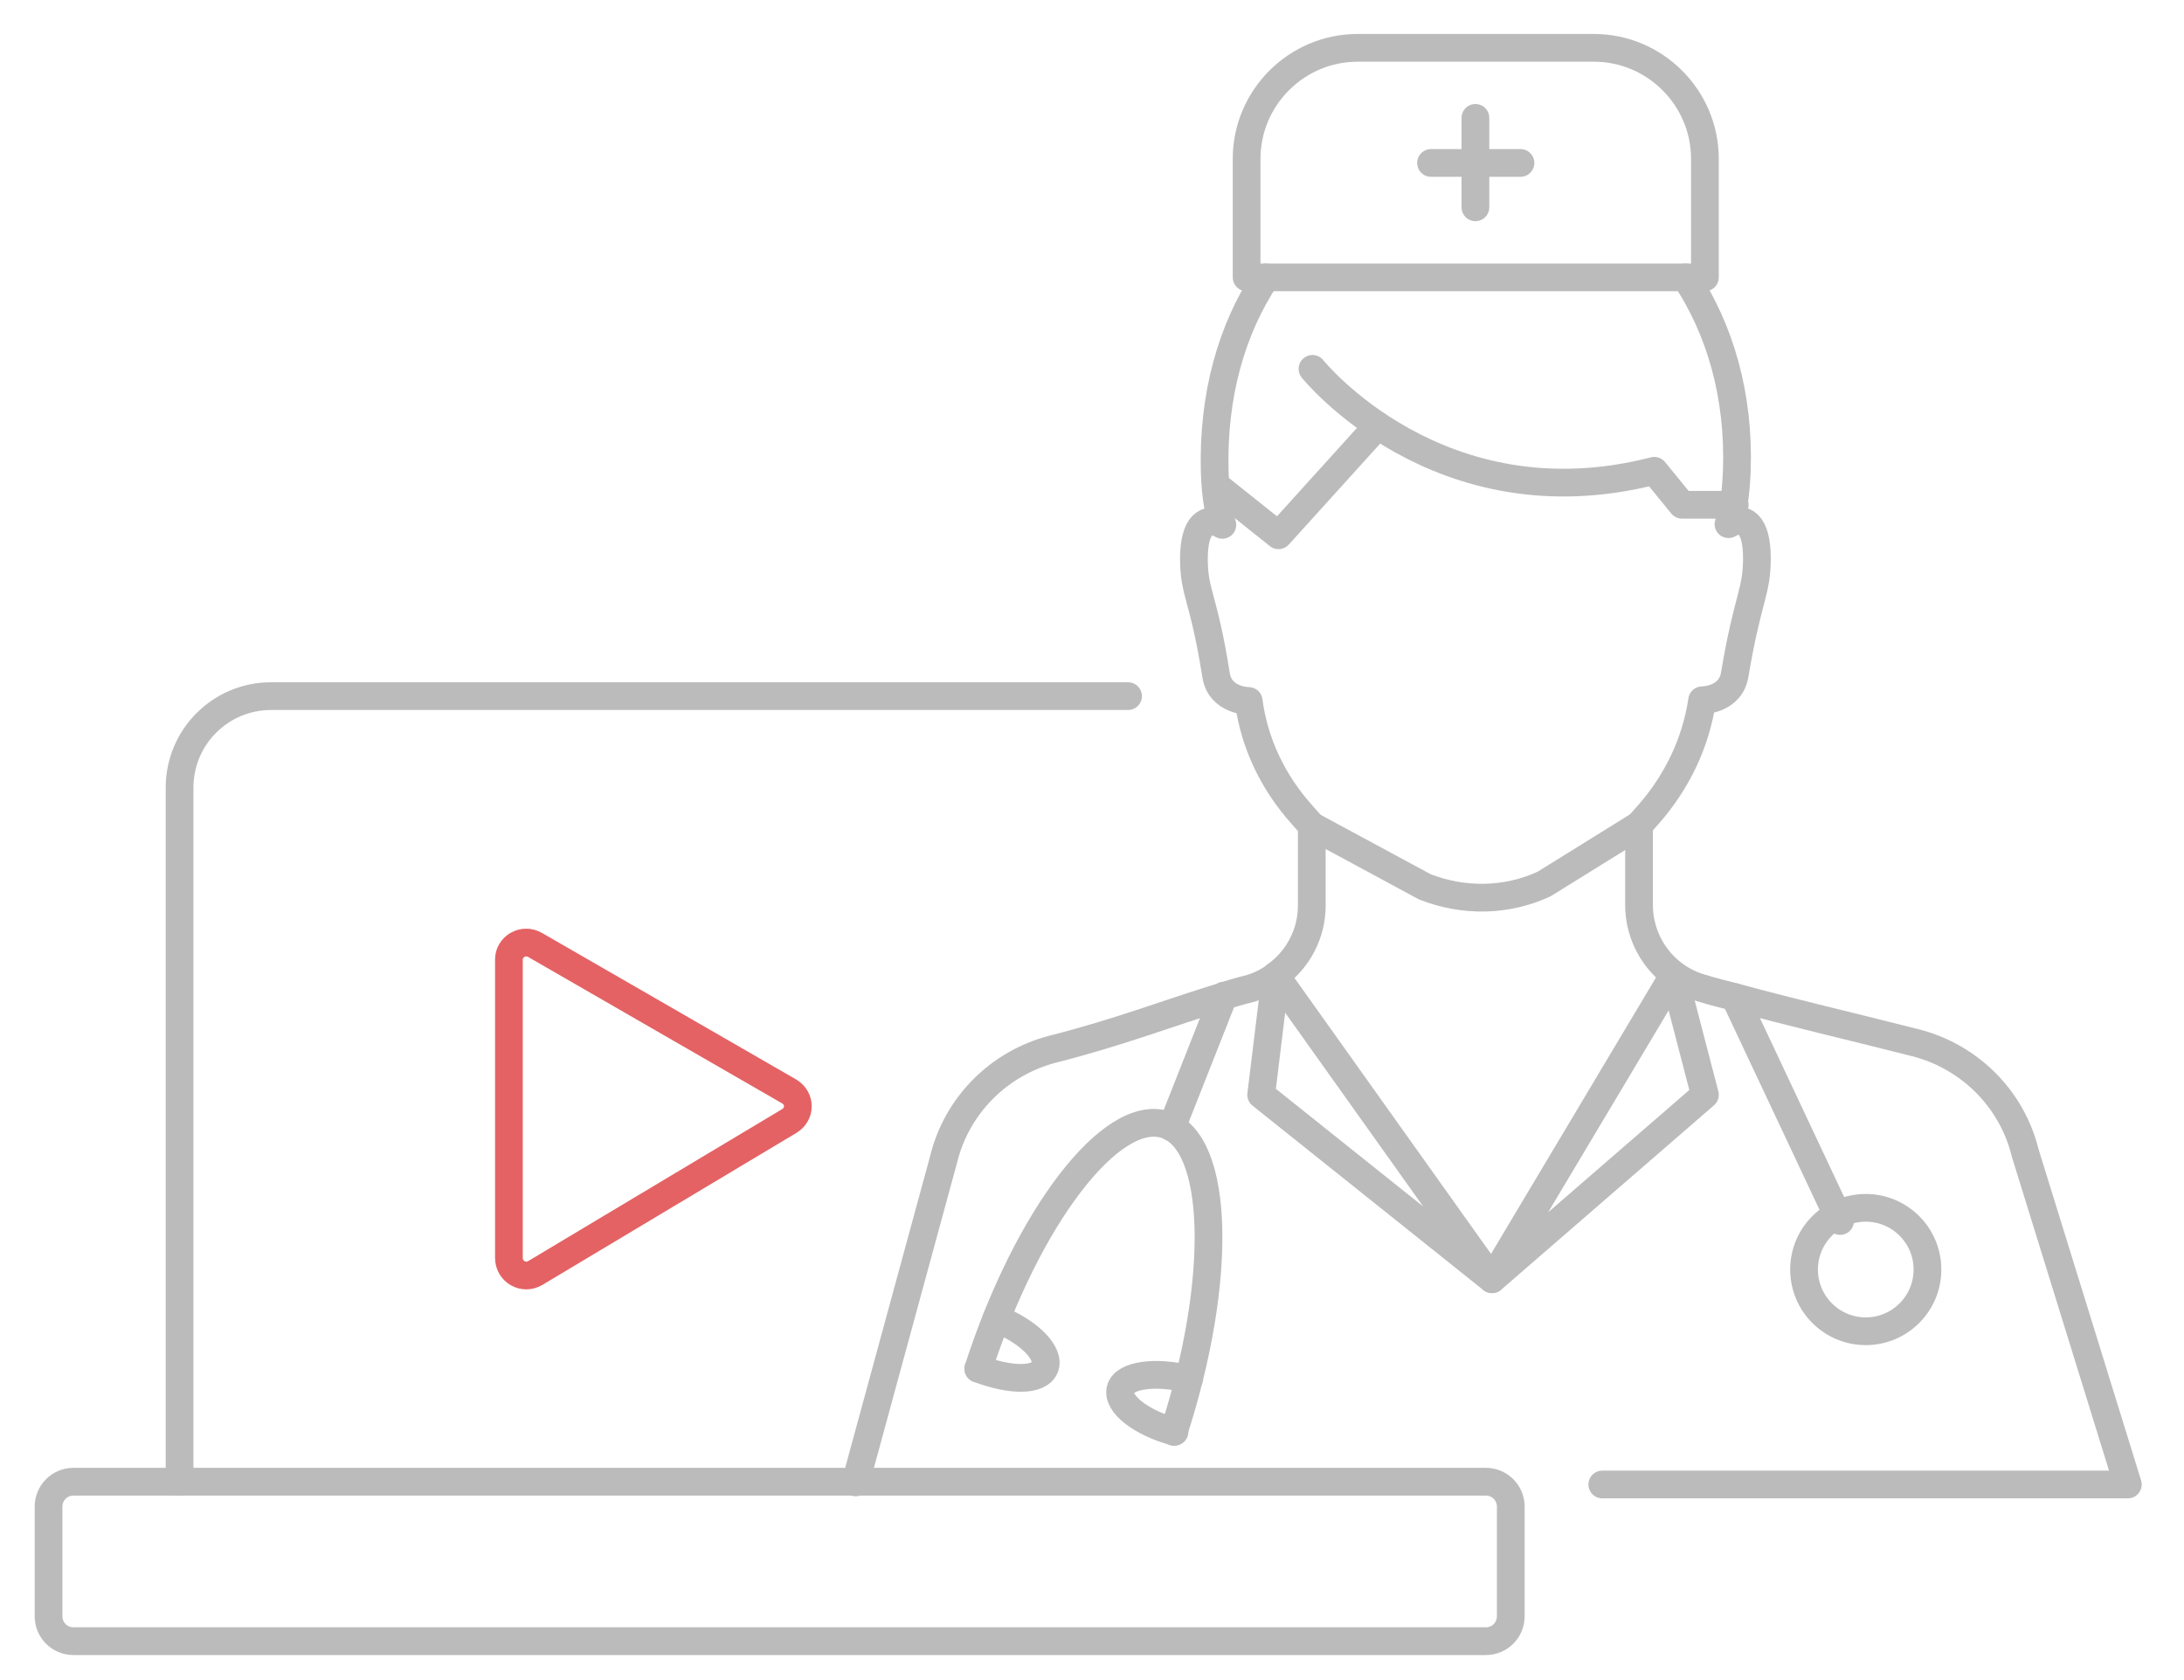 <?xml version="1.0" encoding="utf-8"?>
<!-- Generator: Adobe Illustrator 24.0.0, SVG Export Plug-In . SVG Version: 6.00 Build 0)  -->
<svg version="1.1" id="Layer_1" xmlns="http://www.w3.org/2000/svg" xmlns:xlink="http://www.w3.org/1999/xlink" x="0px" y="0px"
	 viewBox="0 0 315 242.3" style="enable-background:new 0 0 315 242.3;" xml:space="preserve">
<style type="text/css">
	.st0{fill:none;stroke:#BBBBBB;stroke-width:4;stroke-linecap:round;stroke-linejoin:round;stroke-miterlimit:10;}
	.st1{fill:none;stroke:#E46264;stroke-width:4;stroke-linecap:round;stroke-linejoin:round;stroke-miterlimit:10;}
</style>
<g>
	<g>
		<g>
			<path class="st0" d="M123.4,213.8l12.7-46.6c1.9-7.8,8-13.9,15.8-15.9c9.8-2.5,16.3-5.1,24.5-7.6c1.2-0.4,2.5-0.8,3.8-1.1
				c1.4-0.4,2.6-1,3.7-1.8c0,0,0,0,0.1-0.1c3.2-2.3,5.2-6,5.2-10.1v-11.5v0l-1.5-1.7c-4.1-4.6-6.8-10.2-7.6-16.3c0,0-4.1,0-4.7-3.7
				c-1.8-11.4-3.2-11.8-3.2-16.8s1.9-6.2,4.1-4.9c-0.4-1.3-1-3.9-1.1-7.7c-0.3-11.1,2.5-20.6,7.4-28"/>
			<path class="st0" d="M243.1,40c4.9,7.4,7.8,16.9,7.4,28c-0.1,1.9-0.2,3.5-0.5,4.8c-0.2,1.2-0.5,2.2-0.7,2.8
				c2.2-1.3,4.1-0.1,4.1,4.9s-1.3,5.5-3.2,16.8c-0.6,3.7-4.7,3.7-4.7,3.7c-0.9,6.1-3.6,11.7-7.6,16.3l-1.5,1.7v0v11.5
				c0,5.6,3.7,10.5,9,12c1.6,0.5,3.2,0.9,4.8,1.3c8.4,2.3,16.7,4.2,26.1,6.6c7.8,2,13.9,8.1,15.8,15.9l14.8,47.8h-75.8"/>
			<path class="st0" d="M123.1,214.2"/>
			<path class="st0" d="M189.2,119.1l16.3,8.8c5.6,2.2,11.8,2.1,17.2-0.4l13.7-8.5"/>
		</g>
		<path class="st0" d="M189.3,53.2c0,0,18.2,22.7,49.3,14.7l4,4.9h7.6"/>
		<polyline class="st0" points="198.7,61.4 184.4,77.2 175.5,70.1 		"/>
		<polygon class="st0" points="215.2,184.5 241.4,140.6 245.9,157.9 		"/>
		<polygon class="st0" points="215.2,184.5 184,140.7 181.9,157.9 		"/>
		<line class="st0" x1="250.2" y1="143.8" x2="265.4" y2="176.1"/>
		<g>
			<line class="st0" x1="176.5" y1="143.6" x2="169" y2="162.6"/>
			<g>
				<path class="st0" d="M141.1,197.4c7.1-21.9,19.2-37.7,27-35.2c7.8,2.5,8.3,22.4,1.2,44.3"/>
				<path class="st0" d="M143.7,190.2c4.7,1.8,7.8,5,7,7c-0.8,2-4.9,2-9.6,0.2"/>
				<path class="st0" d="M171.5,198.9c-4.9-1.2-9.4-0.6-9.9,1.5c-0.5,2.1,3,4.8,7.8,6.1"/>
			</g>
		</g>
		<circle class="st0" cx="269.1" cy="183.1" r="8.9"/>
	</g>
	<g>
		<path class="st0" d="M25.9,213.7H10.6c-2,0-3.6,1.6-3.6,3.6v15.8c0,2,1.6,3.6,3.6,3.6h203.7c2,0,3.6-1.6,3.6-3.6v-15.8
			c0-2-1.6-3.6-3.6-3.6H25.9"/>
		<path class="st0" d="M25.9,213.7V113.6c0-7.3,5.9-13.2,13.2-13.2h123.6"/>
	</g>
	<path class="st0" d="M245.9,22.9V40h-66.1V22.9c0-8.8,7.2-16,16-16h34.1C238.7,6.9,245.9,14.1,245.9,22.9z"/>
	<g>
		<line class="st0" x1="206.4" y1="23.5" x2="219.3" y2="23.5"/>
		<line class="st0" x1="212.8" y1="29.9" x2="212.8" y2="17"/>
	</g>
	<path id="XMLID_871_" class="st1" d="M77.2,136.3l36.6,21.1c1.7,1,1.7,3.3,0,4.3l-36.6,21.9c-1.7,1-3.8-0.2-3.8-2.2v-43
		C73.4,136.5,75.5,135.3,77.2,136.3z"/>
</g>
</svg>
